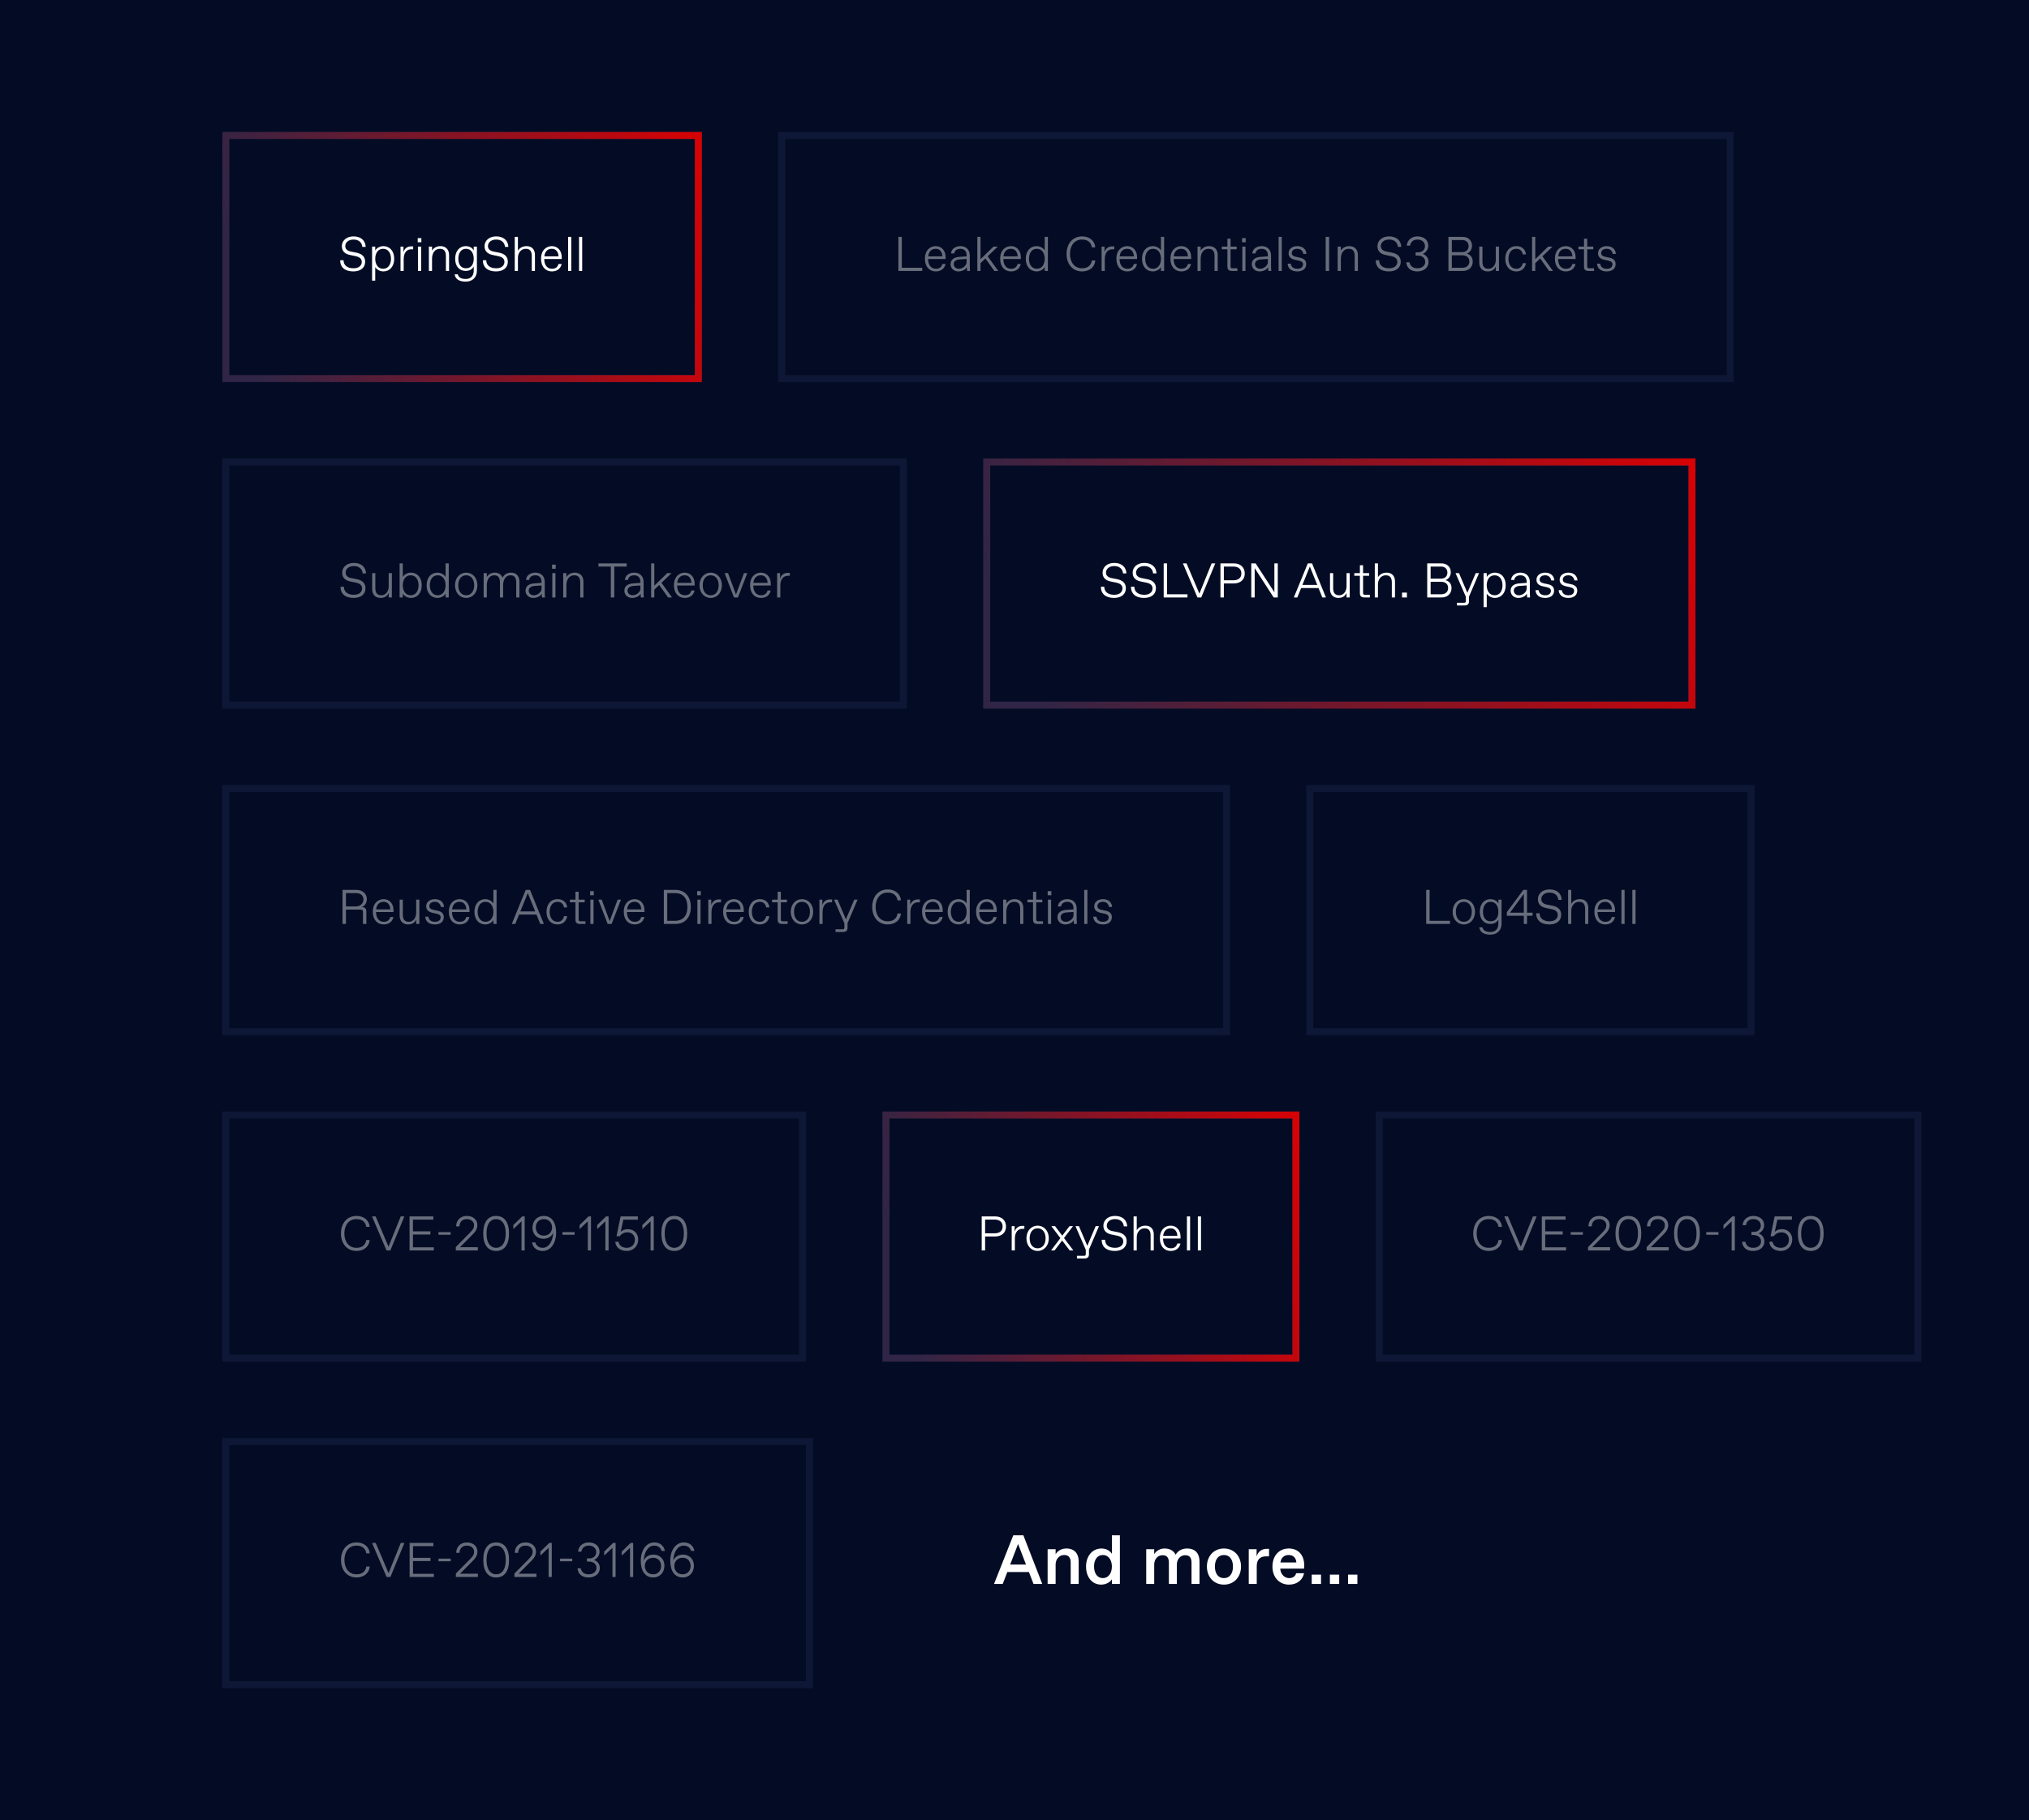 <svg xmlns="http://www.w3.org/2000/svg" width="584" height="524" viewBox="0 0 584 524" fill="none"><rect width="584" height="524" fill="#040C25"></rect><g opacity="0.4"><path d="M101.783 172.14C103.883 172.14 105.199 171.076 105.199 169.354C105.199 167.884 104.275 167.058 102.665 166.736L101.097 166.428C100.103 166.232 99.473 165.728 99.473 164.846C99.473 163.782 100.425 162.97 101.783 162.97H101.923C103.281 162.97 104.289 163.782 104.373 165.07H105.353C105.283 163.222 103.953 162.06 101.853 162.06C99.767 162.06 98.493 163.32 98.493 164.86C98.493 166.302 99.347 167.1 100.831 167.408L102.399 167.73C103.631 167.982 104.219 168.5 104.219 169.41C104.219 170.418 103.407 171.23 101.909 171.23H101.769C100.131 171.23 98.983 170.404 98.983 168.92H98.003C98.003 170.964 99.403 172.14 101.783 172.14ZM109.541 172.14C110.689 172.14 111.515 171.608 111.879 170.684V172H112.789V165H111.879V168.78C111.879 170.404 110.871 171.37 109.849 171.37H109.709C108.589 171.37 108.029 170.684 108.029 169.34V165H107.119V169.62C107.119 171.09 107.987 172.14 109.541 172.14ZM118.271 172.14C120.091 172.14 121.393 170.74 121.393 168.5C121.393 166.26 120.091 164.86 118.271 164.86C117.361 164.86 116.353 165.35 115.933 166.12V162.2H115.023V172H115.933V170.88C116.353 171.65 117.361 172.14 118.271 172.14ZM118.173 171.37C116.661 171.37 115.933 170.012 115.933 168.5C115.933 166.988 116.661 165.63 118.173 165.63H118.243C119.741 165.63 120.469 166.988 120.469 168.5C120.469 170.012 119.741 171.37 118.243 171.37H118.173ZM125.915 172.14C126.825 172.14 127.833 171.65 128.253 170.88V172H129.163V162.2H128.253V166.12C127.833 165.35 126.825 164.86 125.915 164.86C124.095 164.86 122.793 166.26 122.793 168.5C122.793 170.74 124.095 172.14 125.915 172.14ZM125.943 171.37C124.445 171.37 123.717 170.012 123.717 168.5C123.717 166.988 124.445 165.63 125.943 165.63H126.013C127.525 165.63 128.253 166.988 128.253 168.5C128.253 170.012 127.525 171.37 126.013 171.37H125.943ZM134.188 172.14C135.994 172.14 137.408 170.67 137.408 168.5C137.408 166.33 135.994 164.86 134.188 164.86C132.382 164.86 130.968 166.33 130.968 168.5C130.968 170.67 132.382 172.14 134.188 172.14ZM134.118 171.37C132.858 171.37 131.892 170.292 131.892 168.5C131.892 166.708 132.858 165.63 134.118 165.63H134.258C135.518 165.63 136.484 166.708 136.484 168.5C136.484 170.292 135.518 171.37 134.258 171.37H134.118ZM140.119 172V168.5C140.119 166.988 140.791 165.63 142.205 165.63H142.289C143.367 165.63 143.899 166.302 143.899 167.702V172H144.809V168.5C144.809 166.988 145.481 165.63 146.895 165.63H146.979C148.057 165.63 148.589 166.302 148.589 167.702V172H149.499V167.422C149.499 165.742 148.477 164.86 147.119 164.86C145.985 164.86 145.131 165.378 144.641 166.33C144.291 165.364 143.451 164.86 142.429 164.86C141.351 164.86 140.539 165.392 140.119 166.12V165H139.209V172H140.119ZM153.47 172.14C154.702 172.14 155.668 171.524 155.948 170.88C155.948 171.258 155.962 171.692 156.018 172H156.858C156.788 171.51 156.788 170.88 156.788 170.46V167.52C156.788 166.092 155.906 164.86 154.086 164.86C152.588 164.86 151.482 165.714 151.398 166.96H152.308C152.406 166.078 153.162 165.63 154.058 165.63H154.128C155.206 165.63 155.878 166.316 155.878 167.52V167.8L153.666 167.968C152.588 168.052 151.258 168.528 151.258 170.068C151.258 171.258 152.238 172.14 153.47 172.14ZM153.568 171.37C152.77 171.37 152.168 170.782 152.168 170.012C152.168 169.242 152.854 168.752 153.848 168.682L155.878 168.542V169.48C155.878 170.516 154.674 171.37 153.708 171.37H153.568ZM159.945 163.74V162.55H158.895V163.74H159.945ZM159.875 172V165H158.965V172H159.875ZM163.019 172V168.5C163.019 166.988 163.733 165.63 165.245 165.63H165.329C166.449 165.63 167.009 166.302 167.009 167.702V172H167.919V167.422C167.919 165.742 166.869 164.86 165.469 164.86C164.321 164.86 163.425 165.406 163.019 166.176V165H162.109V172H163.019ZM176.796 172V163.11H180.366V162.2H172.246V163.11H175.816V172H176.796ZM181.921 172.14C183.153 172.14 184.119 171.524 184.399 170.88C184.399 171.258 184.413 171.692 184.469 172H185.309C185.239 171.51 185.239 170.88 185.239 170.46V167.52C185.239 166.092 184.357 164.86 182.537 164.86C181.039 164.86 179.933 165.714 179.849 166.96H180.759C180.857 166.078 181.613 165.63 182.509 165.63H182.579C183.657 165.63 184.329 166.316 184.329 167.52V167.8L182.117 167.968C181.039 168.052 179.709 168.528 179.709 170.068C179.709 171.258 180.689 172.14 181.921 172.14ZM182.019 171.37C181.221 171.37 180.619 170.782 180.619 170.012C180.619 169.242 181.305 168.752 182.299 168.682L184.329 168.542V169.48C184.329 170.516 183.125 171.37 182.159 171.37H182.019ZM188.326 172V169.76L189.74 168.416L192.302 172H193.436L190.384 167.786L193.296 165H192.05L188.326 168.626V162.2H187.416V172H188.326ZM197.104 172.14C198.532 172.14 199.61 171.398 199.918 169.998H199.008C198.742 170.936 198.126 171.37 197.174 171.37H197.09C195.942 171.37 194.92 170.544 194.892 168.57H199.932V168.01C199.932 166.218 198.812 164.86 197.104 164.86C195.494 164.86 193.982 166.036 193.982 168.486C193.982 170.88 195.354 172.14 197.104 172.14ZM194.92 167.8C195.116 166.134 196.138 165.63 197.02 165.63H197.16C198.266 165.63 198.98 166.554 199.022 167.8H194.92ZM204.557 172.14C206.363 172.14 207.777 170.67 207.777 168.5C207.777 166.33 206.363 164.86 204.557 164.86C202.751 164.86 201.337 166.33 201.337 168.5C201.337 170.67 202.751 172.14 204.557 172.14ZM204.487 171.37C203.227 171.37 202.261 170.292 202.261 168.5C202.261 166.708 203.227 165.63 204.487 165.63H204.627C205.887 165.63 206.853 166.708 206.853 168.5C206.853 170.292 205.887 171.37 204.627 171.37H204.487ZM211.836 171.174L209.54 165H208.574L211.262 172H212.396L215.084 165H214.132L211.836 171.174ZM219.02 172.14C220.448 172.14 221.526 171.398 221.834 169.998H220.924C220.658 170.936 220.042 171.37 219.09 171.37H219.006C217.858 171.37 216.836 170.544 216.808 168.57H221.848V168.01C221.848 166.218 220.728 164.86 219.02 164.86C217.41 164.86 215.898 166.036 215.898 168.486C215.898 170.88 217.27 172.14 219.02 172.14ZM216.836 167.8C217.032 166.134 218.054 165.63 218.936 165.63H219.076C220.182 165.63 220.896 166.554 220.938 167.8H216.836ZM224.597 172V168.598C224.597 166.834 225.423 165.77 226.767 165.77H227.327V164.93H226.697C225.731 164.93 224.849 165.476 224.527 166.596V165H223.687V172H224.597Z" fill="white"></path><rect x="65" y="133" width="195" height="70" stroke="#1D294E" stroke-width="2"></rect></g><g opacity="0.4"><path d="M99.57 266V261.87H103.84C104.26 261.87 104.47 262.08 104.47 262.5V266H105.45V262.5C105.45 261.534 105.086 261.17 104.106 261.17C105.002 260.806 105.59 259.952 105.59 258.818C105.59 257.306 104.316 256.2 102.594 256.2H98.59V266H99.57ZM99.57 257.11H102.454C103.798 257.11 104.61 257.796 104.61 258.958C104.61 260.19 103.574 260.96 102.454 260.96H99.57V257.11ZM110.433 266.14C111.861 266.14 112.939 265.398 113.247 263.998H112.337C112.071 264.936 111.455 265.37 110.503 265.37H110.419C109.271 265.37 108.249 264.544 108.221 262.57H113.261V262.01C113.261 260.218 112.141 258.86 110.433 258.86C108.823 258.86 107.311 260.036 107.311 262.486C107.311 264.88 108.683 266.14 110.433 266.14ZM108.249 261.8C108.445 260.134 109.467 259.63 110.349 259.63H110.489C111.595 259.63 112.309 260.554 112.351 261.8H108.249ZM117.452 266.14C118.6 266.14 119.426 265.608 119.79 264.684V266H120.7V259H119.79V262.78C119.79 264.404 118.782 265.37 117.76 265.37H117.62C116.5 265.37 115.94 264.684 115.94 263.34V259H115.03V263.62C115.03 265.09 115.898 266.14 117.452 266.14ZM125.174 266.14C126.714 266.14 127.736 265.37 127.736 264.04C127.736 262.85 126.938 262.402 125.944 262.192L124.852 261.954C123.956 261.758 123.578 261.464 123.578 260.834C123.578 260.218 124.124 259.63 125.104 259.63H125.244C126.21 259.63 126.812 260.33 126.896 261.1H127.806C127.736 259.952 126.924 258.86 125.174 258.86C123.844 258.86 122.668 259.588 122.668 260.918C122.668 262.108 123.536 262.584 124.572 262.808L125.594 263.032C126.532 263.242 126.826 263.564 126.826 264.11C126.826 264.88 126.224 265.37 125.244 265.37H125.104C124.138 265.37 123.396 264.866 123.298 263.9H122.388C122.458 265.188 123.368 266.14 125.174 266.14ZM132.308 266.14C133.736 266.14 134.814 265.398 135.122 263.998H134.212C133.946 264.936 133.33 265.37 132.378 265.37H132.294C131.146 265.37 130.124 264.544 130.096 262.57H135.136V262.01C135.136 260.218 134.016 258.86 132.308 258.86C130.698 258.86 129.186 260.036 129.186 262.486C129.186 264.88 130.558 266.14 132.308 266.14ZM130.124 261.8C130.32 260.134 131.342 259.63 132.224 259.63H132.364C133.47 259.63 134.184 260.554 134.226 261.8H130.124ZM139.677 266.14C140.587 266.14 141.595 265.65 142.015 264.88V266H142.925V256.2H142.015V260.12C141.595 259.35 140.587 258.86 139.677 258.86C137.857 258.86 136.555 260.26 136.555 262.5C136.555 264.74 137.857 266.14 139.677 266.14ZM139.705 265.37C138.207 265.37 137.479 264.012 137.479 262.5C137.479 260.988 138.207 259.63 139.705 259.63H139.775C141.287 259.63 142.015 260.988 142.015 262.5C142.015 264.012 141.287 265.37 139.775 265.37H139.705ZM156.541 266L152.551 256.2H151.319L147.301 266H148.309L149.401 263.298H154.413L155.505 266H156.541ZM151.907 257.096L154.049 262.388H149.765L151.907 257.096ZM160.516 266.14C162.028 266.14 162.994 265.202 163.246 263.76H162.336C162.154 264.656 161.524 265.37 160.586 265.37H160.446C158.92 265.37 158.206 264.026 158.206 262.5C158.206 260.974 158.92 259.63 160.446 259.63H160.586C161.524 259.63 162.182 260.302 162.336 261.24H163.246C163.106 259.77 162.028 258.86 160.516 258.86C158.444 258.86 157.296 260.442 157.296 262.5C157.296 264.558 158.444 266.14 160.516 266.14ZM168.504 266V265.23H167.104C166.684 265.23 166.544 265.09 166.544 264.67V259.77H168.294V259H166.544V256.732H165.634V259H164.024V259.77H165.634V264.74C165.634 265.65 166.054 266 166.964 266H168.504ZM170.905 257.74V256.55H169.855V257.74H170.905ZM170.835 266V259H169.925V266H170.835ZM175.477 265.174L173.181 259H172.215L174.903 266H176.037L178.725 259H177.773L175.477 265.174ZM182.662 266.14C184.09 266.14 185.168 265.398 185.476 263.998H184.566C184.3 264.936 183.684 265.37 182.732 265.37H182.648C181.5 265.37 180.478 264.544 180.45 262.57H185.49V262.01C185.49 260.218 184.37 258.86 182.662 258.86C181.052 258.86 179.54 260.036 179.54 262.486C179.54 264.88 180.912 266.14 182.662 266.14ZM180.478 261.8C180.674 260.134 181.696 259.63 182.578 259.63H182.718C183.824 259.63 184.538 260.554 184.58 261.8H180.478ZM194.427 266C197.087 266 198.837 264.208 198.837 261.128C198.837 258.048 197.087 256.2 194.427 256.2H191.067V266H194.427ZM192.047 257.11H194.287C196.569 257.11 197.857 258.538 197.857 261.1C197.857 263.662 196.569 265.09 194.287 265.09H192.047V257.11ZM201.707 257.74V256.55H200.657V257.74H201.707ZM201.637 266V259H200.727V266H201.637ZM204.782 266V262.598C204.782 260.834 205.608 259.77 206.952 259.77H207.512V258.93H206.882C205.916 258.93 205.034 259.476 204.712 260.596V259H203.872V266H204.782ZM211.25 266.14C212.678 266.14 213.756 265.398 214.064 263.998H213.154C212.888 264.936 212.272 265.37 211.32 265.37H211.236C210.088 265.37 209.066 264.544 209.038 262.57H214.078V262.01C214.078 260.218 212.958 258.86 211.25 258.86C209.64 258.86 208.128 260.036 208.128 262.486C208.128 264.88 209.5 266.14 211.25 266.14ZM209.066 261.8C209.262 260.134 210.284 259.63 211.166 259.63H211.306C212.412 259.63 213.126 260.554 213.168 261.8H209.066ZM218.717 266.14C220.229 266.14 221.195 265.202 221.447 263.76H220.537C220.355 264.656 219.725 265.37 218.787 265.37H218.647C217.121 265.37 216.407 264.026 216.407 262.5C216.407 260.974 217.121 259.63 218.647 259.63H218.787C219.725 259.63 220.383 260.302 220.537 261.24H221.447C221.307 259.77 220.229 258.86 218.717 258.86C216.645 258.86 215.497 260.442 215.497 262.5C215.497 264.558 216.645 266.14 218.717 266.14ZM226.706 266V265.23H225.306C224.886 265.23 224.746 265.09 224.746 264.67V259.77H226.496V259H224.746V256.732H223.836V259H222.226V259.77H223.836V264.74C223.836 265.65 224.256 266 225.166 266H226.706ZM230.83 266.14C232.636 266.14 234.05 264.67 234.05 262.5C234.05 260.33 232.636 258.86 230.83 258.86C229.024 258.86 227.61 260.33 227.61 262.5C227.61 264.67 229.024 266.14 230.83 266.14ZM230.76 265.37C229.5 265.37 228.534 264.292 228.534 262.5C228.534 260.708 229.5 259.63 230.76 259.63H230.9C232.16 259.63 233.126 260.708 233.126 262.5C233.126 264.292 232.16 265.37 230.9 265.37H230.76ZM236.76 266V262.598C236.76 260.834 237.586 259.77 238.93 259.77H239.49V258.93H238.86C237.894 258.93 237.012 259.476 236.69 260.596V259H235.85V266H236.76ZM245.88 259L243.472 264.67L241.064 259H240.07L243.038 265.804V266.98C243.038 267.4 242.898 267.54 242.478 267.54H240.49V268.31H242.618C243.528 268.31 243.948 267.946 243.948 267.092V265.762L246.832 259H245.88ZM255.525 266.14C257.695 266.14 259.193 264.81 259.305 262.99H258.325C258.185 264.152 257.345 265.23 255.595 265.23H255.455C253.215 265.23 252.025 263.354 252.025 261.1C252.025 258.846 253.215 256.97 255.455 256.97H255.595C257.345 256.97 258.185 258.048 258.325 259.21H259.305C259.193 257.39 257.695 256.06 255.525 256.06C252.739 256.06 251.045 258.23 251.045 261.1C251.045 263.97 252.739 266.14 255.525 266.14ZM262.04 266V262.598C262.04 260.834 262.866 259.77 264.21 259.77H264.77V258.93H264.14C263.174 258.93 262.292 259.476 261.97 260.596V259H261.13V266H262.04ZM268.508 266.14C269.936 266.14 271.014 265.398 271.322 263.998H270.412C270.146 264.936 269.53 265.37 268.578 265.37H268.494C267.346 265.37 266.324 264.544 266.296 262.57H271.336V262.01C271.336 260.218 270.216 258.86 268.508 258.86C266.898 258.86 265.386 260.036 265.386 262.486C265.386 264.88 266.758 266.14 268.508 266.14ZM266.324 261.8C266.52 260.134 267.542 259.63 268.424 259.63H268.564C269.67 259.63 270.384 260.554 270.426 261.8H266.324ZM275.877 266.14C276.787 266.14 277.795 265.65 278.215 264.88V266H279.125V256.2H278.215V260.12C277.795 259.35 276.787 258.86 275.877 258.86C274.057 258.86 272.755 260.26 272.755 262.5C272.755 264.74 274.057 266.14 275.877 266.14ZM275.905 265.37C274.407 265.37 273.679 264.012 273.679 262.5C273.679 260.988 274.407 259.63 275.905 259.63H275.975C277.487 259.63 278.215 260.988 278.215 262.5C278.215 264.012 277.487 265.37 275.975 265.37H275.905ZM284.066 266.14C285.494 266.14 286.572 265.398 286.88 263.998H285.97C285.704 264.936 285.088 265.37 284.136 265.37H284.052C282.904 265.37 281.882 264.544 281.854 262.57H286.894V262.01C286.894 260.218 285.774 258.86 284.066 258.86C282.456 258.86 280.944 260.036 280.944 262.486C280.944 264.88 282.316 266.14 284.066 266.14ZM281.882 261.8C282.078 260.134 283.1 259.63 283.982 259.63H284.122C285.228 259.63 285.942 260.554 285.984 261.8H281.882ZM289.643 266V262.5C289.643 260.988 290.357 259.63 291.869 259.63H291.953C293.073 259.63 293.633 260.302 293.633 261.702V266H294.543V261.422C294.543 259.742 293.493 258.86 292.093 258.86C290.945 258.86 290.049 259.406 289.643 260.176V259H288.733V266H289.643ZM300.206 266V265.23H298.806C298.386 265.23 298.246 265.09 298.246 264.67V259.77H299.996V259H298.246V256.732H297.336V259H295.726V259.77H297.336V264.74C297.336 265.65 297.756 266 298.666 266H300.206ZM302.606 257.74V256.55H301.556V257.74H302.606ZM302.536 266V259H301.626V266H302.536ZM306.576 266.14C307.808 266.14 308.774 265.524 309.054 264.88C309.054 265.258 309.068 265.692 309.124 266H309.964C309.894 265.51 309.894 264.88 309.894 264.46V261.52C309.894 260.092 309.012 258.86 307.192 258.86C305.694 258.86 304.588 259.714 304.504 260.96H305.414C305.512 260.078 306.268 259.63 307.164 259.63H307.234C308.312 259.63 308.984 260.316 308.984 261.52V261.8L306.772 261.968C305.694 262.052 304.364 262.528 304.364 264.068C304.364 265.258 305.344 266.14 306.576 266.14ZM306.674 265.37C305.876 265.37 305.274 264.782 305.274 264.012C305.274 263.242 305.96 262.752 306.954 262.682L308.984 262.542V263.48C308.984 264.516 307.78 265.37 306.814 265.37H306.674ZM312.981 266V256.2H312.071V266H312.981ZM317.456 266.14C318.996 266.14 320.018 265.37 320.018 264.04C320.018 262.85 319.22 262.402 318.226 262.192L317.134 261.954C316.238 261.758 315.86 261.464 315.86 260.834C315.86 260.218 316.406 259.63 317.386 259.63H317.526C318.492 259.63 319.094 260.33 319.178 261.1H320.088C320.018 259.952 319.206 258.86 317.456 258.86C316.126 258.86 314.95 259.588 314.95 260.918C314.95 262.108 315.818 262.584 316.854 262.808L317.876 263.032C318.814 263.242 319.108 263.564 319.108 264.11C319.108 264.88 318.506 265.37 317.526 265.37H317.386C316.42 265.37 315.678 264.866 315.58 263.9H314.67C314.74 265.188 315.65 266.14 317.456 266.14Z" fill="white"></path><rect x="65" y="227" width="288" height="70" stroke="#1D294E" stroke-width="2"></rect></g><g opacity="0.4"><path d="M265.435 78V77.09H259.569V68.2H258.589V78H265.435ZM269.339 78.14C270.767 78.14 271.845 77.398 272.153 75.998H271.243C270.977 76.936 270.361 77.37 269.409 77.37H269.325C268.177 77.37 267.155 76.544 267.127 74.57H272.167V74.01C272.167 72.218 271.047 70.86 269.339 70.86C267.729 70.86 266.217 72.036 266.217 74.486C266.217 76.88 267.589 78.14 269.339 78.14ZM267.155 73.8C267.351 72.134 268.373 71.63 269.255 71.63H269.395C270.501 71.63 271.215 72.554 271.257 73.8H267.155ZM275.812 78.14C277.044 78.14 278.01 77.524 278.29 76.88C278.29 77.258 278.304 77.692 278.36 78H279.2C279.13 77.51 279.13 76.88 279.13 76.46V73.52C279.13 72.092 278.248 70.86 276.428 70.86C274.93 70.86 273.824 71.714 273.74 72.96H274.65C274.748 72.078 275.504 71.63 276.4 71.63H276.47C277.548 71.63 278.22 72.316 278.22 73.52V73.8L276.008 73.968C274.93 74.052 273.6 74.528 273.6 76.068C273.6 77.258 274.58 78.14 275.812 78.14ZM275.91 77.37C275.112 77.37 274.51 76.782 274.51 76.012C274.51 75.242 275.196 74.752 276.19 74.682L278.22 74.542V75.48C278.22 76.516 277.016 77.37 276.05 77.37H275.91ZM282.217 78V75.76L283.631 74.416L286.193 78H287.327L284.275 73.786L287.187 71H285.941L282.217 74.626V68.2H281.307V78H282.217ZM290.995 78.14C292.423 78.14 293.501 77.398 293.809 75.998H292.899C292.633 76.936 292.017 77.37 291.065 77.37H290.981C289.833 77.37 288.811 76.544 288.783 74.57H293.823V74.01C293.823 72.218 292.703 70.86 290.995 70.86C289.385 70.86 287.873 72.036 287.873 74.486C287.873 76.88 289.245 78.14 290.995 78.14ZM288.811 73.8C289.007 72.134 290.029 71.63 290.911 71.63H291.051C292.157 71.63 292.871 72.554 292.913 73.8H288.811ZM298.364 78.14C299.274 78.14 300.282 77.65 300.702 76.88V78H301.612V68.2H300.702V72.12C300.282 71.35 299.274 70.86 298.364 70.86C296.544 70.86 295.242 72.26 295.242 74.5C295.242 76.74 296.544 78.14 298.364 78.14ZM298.392 77.37C296.894 77.37 296.166 76.012 296.166 74.5C296.166 72.988 296.894 71.63 298.392 71.63H298.462C299.974 71.63 300.702 72.988 300.702 74.5C300.702 76.012 299.974 77.37 298.462 77.37H298.392ZM311.467 78.14C313.637 78.14 315.135 76.81 315.247 74.99H314.267C314.127 76.152 313.287 77.23 311.537 77.23H311.397C309.157 77.23 307.967 75.354 307.967 73.1C307.967 70.846 309.157 68.97 311.397 68.97H311.537C313.287 68.97 314.127 70.048 314.267 71.21H315.247C315.135 69.39 313.637 68.06 311.467 68.06C308.681 68.06 306.987 70.23 306.987 73.1C306.987 75.97 308.681 78.14 311.467 78.14ZM317.982 78V74.598C317.982 72.834 318.808 71.77 320.152 71.77H320.712V70.93H320.082C319.116 70.93 318.234 71.476 317.912 72.596V71H317.072V78H317.982ZM324.45 78.14C325.878 78.14 326.956 77.398 327.264 75.998H326.354C326.088 76.936 325.472 77.37 324.52 77.37H324.436C323.288 77.37 322.266 76.544 322.238 74.57H327.278V74.01C327.278 72.218 326.158 70.86 324.45 70.86C322.84 70.86 321.328 72.036 321.328 74.486C321.328 76.88 322.7 78.14 324.45 78.14ZM322.266 73.8C322.462 72.134 323.484 71.63 324.366 71.63H324.506C325.612 71.63 326.326 72.554 326.368 73.8H322.266ZM331.819 78.14C332.729 78.14 333.737 77.65 334.157 76.88V78H335.067V68.2H334.157V72.12C333.737 71.35 332.729 70.86 331.819 70.86C329.999 70.86 328.697 72.26 328.697 74.5C328.697 76.74 329.999 78.14 331.819 78.14ZM331.847 77.37C330.349 77.37 329.621 76.012 329.621 74.5C329.621 72.988 330.349 71.63 331.847 71.63H331.917C333.429 71.63 334.157 72.988 334.157 74.5C334.157 76.012 333.429 77.37 331.917 77.37H331.847ZM340.009 78.14C341.437 78.14 342.515 77.398 342.823 75.998H341.913C341.647 76.936 341.031 77.37 340.079 77.37H339.995C338.847 77.37 337.825 76.544 337.797 74.57H342.837V74.01C342.837 72.218 341.717 70.86 340.009 70.86C338.399 70.86 336.887 72.036 336.887 74.486C336.887 76.88 338.259 78.14 340.009 78.14ZM337.825 73.8C338.021 72.134 339.043 71.63 339.925 71.63H340.065C341.171 71.63 341.885 72.554 341.927 73.8H337.825ZM345.586 78V74.5C345.586 72.988 346.3 71.63 347.812 71.63H347.896C349.016 71.63 349.576 72.302 349.576 73.702V78H350.486V73.422C350.486 71.742 349.436 70.86 348.036 70.86C346.888 70.86 345.992 71.406 345.586 72.176V71H344.676V78H345.586ZM356.148 78V77.23H354.748C354.328 77.23 354.188 77.09 354.188 76.67V71.77H355.938V71H354.188V68.732H353.278V71H351.668V71.77H353.278V76.74C353.278 77.65 353.698 78 354.608 78H356.148ZM358.548 69.74V68.55H357.498V69.74H358.548ZM358.478 78V71H357.568V78H358.478ZM362.519 78.14C363.751 78.14 364.717 77.524 364.997 76.88C364.997 77.258 365.011 77.692 365.067 78H365.907C365.837 77.51 365.837 76.88 365.837 76.46V73.52C365.837 72.092 364.955 70.86 363.135 70.86C361.637 70.86 360.531 71.714 360.447 72.96H361.357C361.455 72.078 362.211 71.63 363.107 71.63H363.177C364.255 71.63 364.927 72.316 364.927 73.52V73.8L362.715 73.968C361.637 74.052 360.307 74.528 360.307 76.068C360.307 77.258 361.287 78.14 362.519 78.14ZM362.617 77.37C361.819 77.37 361.217 76.782 361.217 76.012C361.217 75.242 361.903 74.752 362.897 74.682L364.927 74.542V75.48C364.927 76.516 363.723 77.37 362.757 77.37H362.617ZM368.924 78V68.2H368.014V78H368.924ZM373.398 78.14C374.938 78.14 375.96 77.37 375.96 76.04C375.96 74.85 375.162 74.402 374.168 74.192L373.076 73.954C372.18 73.758 371.802 73.464 371.802 72.834C371.802 72.218 372.348 71.63 373.328 71.63H373.468C374.434 71.63 375.036 72.33 375.12 73.1H376.03C375.96 71.952 375.148 70.86 373.398 70.86C372.068 70.86 370.892 71.588 370.892 72.918C370.892 74.108 371.76 74.584 372.796 74.808L373.818 75.032C374.756 75.242 375.05 75.564 375.05 76.11C375.05 76.88 374.448 77.37 373.468 77.37H373.328C372.362 77.37 371.62 76.866 371.522 75.9H370.612C370.682 77.188 371.592 78.14 373.398 78.14ZM382.548 78V68.2H381.568V78H382.548ZM385.931 78V74.5C385.931 72.988 386.645 71.63 388.157 71.63H388.241C389.361 71.63 389.921 72.302 389.921 73.702V78H390.831V73.422C390.831 71.742 389.781 70.86 388.381 70.86C387.233 70.86 386.337 71.406 385.931 72.176V71H385.021V78H385.931ZM399.754 78.14C401.854 78.14 403.17 77.076 403.17 75.354C403.17 73.884 402.246 73.058 400.636 72.736L399.068 72.428C398.074 72.232 397.444 71.728 397.444 70.846C397.444 69.782 398.396 68.97 399.754 68.97H399.894C401.252 68.97 402.26 69.782 402.344 71.07H403.324C403.254 69.222 401.924 68.06 399.824 68.06C397.738 68.06 396.464 69.32 396.464 70.86C396.464 72.302 397.318 73.1 398.802 73.408L400.37 73.73C401.602 73.982 402.19 74.5 402.19 75.41C402.19 76.418 401.378 77.23 399.88 77.23H399.74C398.102 77.23 396.954 76.404 396.954 74.92H395.974C395.974 76.964 397.374 78.14 399.754 78.14ZM407.946 78.14C409.626 78.14 411.166 77.216 411.166 75.396C411.166 74.178 410.382 73.394 409.486 73.1C410.382 72.722 411.096 71.826 411.096 70.748C411.096 68.998 409.71 68.06 407.96 68.06C406.252 68.06 405.006 69.194 404.922 70.72H405.874C405.972 69.726 406.77 68.97 407.89 68.97H408.03C409.22 68.97 410.144 69.67 410.144 70.86C410.144 71.84 409.402 72.652 408.212 72.652H407.456V73.562H408.086C409.276 73.562 410.214 74.234 410.214 75.354C410.214 76.572 409.206 77.23 408.016 77.23H407.876C406.686 77.23 405.902 76.6 405.692 75.508H404.74C404.936 77.188 406.056 78.14 407.946 78.14ZM421.082 78C422.65 78 423.896 76.978 423.896 75.298C423.896 73.828 422.888 73.17 422.118 73.03C422.944 72.792 423.686 71.882 423.686 70.762C423.686 69.152 422.524 68.2 420.984 68.2H416.896V78H421.082ZM417.876 69.11H420.886C421.936 69.11 422.706 69.726 422.706 70.846C422.706 71.966 421.936 72.582 420.886 72.582H417.876V69.11ZM417.876 73.492H420.886C422.076 73.492 422.916 74.094 422.916 75.284C422.916 76.474 422.062 77.09 420.872 77.09H417.876V73.492ZM428.198 78.14C429.346 78.14 430.172 77.608 430.536 76.684V78H431.446V71H430.536V74.78C430.536 76.404 429.528 77.37 428.506 77.37H428.366C427.246 77.37 426.686 76.684 426.686 75.34V71H425.776V75.62C425.776 77.09 426.644 78.14 428.198 78.14ZM436.48 78.14C437.992 78.14 438.958 77.202 439.21 75.76H438.3C438.118 76.656 437.488 77.37 436.55 77.37H436.41C434.884 77.37 434.17 76.026 434.17 74.5C434.17 72.974 434.884 71.63 436.41 71.63H436.55C437.488 71.63 438.146 72.302 438.3 73.24H439.21C439.07 71.77 437.992 70.86 436.48 70.86C434.408 70.86 433.26 72.442 433.26 74.5C433.26 76.558 434.408 78.14 436.48 78.14ZM441.89 78V75.76L443.304 74.416L445.866 78H447L443.948 73.786L446.86 71H445.614L441.89 74.626V68.2H440.98V78H441.89ZM450.669 78.14C452.097 78.14 453.175 77.398 453.483 75.998H452.573C452.307 76.936 451.691 77.37 450.739 77.37H450.655C449.507 77.37 448.485 76.544 448.457 74.57H453.497V74.01C453.497 72.218 452.377 70.86 450.669 70.86C449.059 70.86 447.547 72.036 447.547 74.486C447.547 76.88 448.919 78.14 450.669 78.14ZM448.485 73.8C448.681 72.134 449.703 71.63 450.585 71.63H450.725C451.831 71.63 452.545 72.554 452.587 73.8H448.485ZM458.796 78V77.23H457.396C456.976 77.23 456.836 77.09 456.836 76.67V71.77H458.586V71H456.836V68.732H455.926V71H454.316V71.77H455.926V76.74C455.926 77.65 456.346 78 457.256 78H458.796ZM462.457 78.14C463.997 78.14 465.019 77.37 465.019 76.04C465.019 74.85 464.221 74.402 463.227 74.192L462.135 73.954C461.239 73.758 460.861 73.464 460.861 72.834C460.861 72.218 461.407 71.63 462.387 71.63H462.527C463.493 71.63 464.095 72.33 464.179 73.1H465.089C465.019 71.952 464.207 70.86 462.457 70.86C461.127 70.86 459.951 71.588 459.951 72.918C459.951 74.108 460.819 74.584 461.855 74.808L462.877 75.032C463.815 75.242 464.109 75.564 464.109 76.11C464.109 76.88 463.507 77.37 462.527 77.37H462.387C461.421 77.37 460.679 76.866 460.581 75.9H459.671C459.741 77.188 460.651 78.14 462.457 78.14Z" fill="white"></path><rect x="225" y="39" width="273" height="70" stroke="#1D294E" stroke-width="2"></rect></g><path d="M101.684 78.14C103.784 78.14 105.1 77.076 105.1 75.354C105.1 73.884 104.176 73.058 102.566 72.736L100.998 72.428C100.004 72.232 99.374 71.728 99.374 70.846C99.374 69.782 100.326 68.97 101.684 68.97H101.824C103.182 68.97 104.19 69.782 104.274 71.07H105.254C105.184 69.222 103.854 68.06 101.754 68.06C99.668 68.06 98.394 69.32 98.394 70.86C98.394 72.302 99.248 73.1 100.732 73.408L102.3 73.73C103.532 73.982 104.12 74.5 104.12 75.41C104.12 76.418 103.308 77.23 101.81 77.23H101.67C100.032 77.23 98.884 76.404 98.884 74.92H97.904C97.904 76.964 99.304 78.14 101.684 78.14ZM108.001 80.8V76.88C108.421 77.65 109.429 78.14 110.339 78.14C112.159 78.14 113.461 76.74 113.461 74.5C113.461 72.26 112.159 70.86 110.339 70.86C109.429 70.86 108.421 71.35 108.001 72.12V71H107.091V80.8H108.001ZM110.241 77.37C108.729 77.37 108.001 76.012 108.001 74.5C108.001 72.988 108.729 71.63 110.241 71.63H110.311C111.809 71.63 112.537 72.988 112.537 74.5C112.537 76.012 111.809 77.37 110.311 77.37H110.241ZM116.19 78V74.598C116.19 72.834 117.016 71.77 118.36 71.77H118.92V70.93H118.29C117.324 70.93 116.442 71.476 116.12 72.596V71H115.28V78H116.19ZM121.278 69.74V68.55H120.228V69.74H121.278ZM121.208 78V71H120.298V78H121.208ZM124.352 78V74.5C124.352 72.988 125.066 71.63 126.578 71.63H126.662C127.782 71.63 128.342 72.302 128.342 73.702V78H129.252V73.422C129.252 71.742 128.202 70.86 126.802 70.86C125.654 70.86 124.758 71.406 124.352 72.176V71H123.442V78H124.352ZM134.031 81.08C136.061 81.08 137.265 79.764 137.265 77.944V71H136.355V72.12C135.935 71.35 135.151 70.86 134.031 70.86C132.281 70.86 131.007 72.26 131.007 74.5C131.007 76.74 132.281 78 134.031 78C135.151 78 135.935 77.51 136.355 76.74V77.874C136.355 79.624 135.291 80.31 134.101 80.31H133.961C132.771 80.31 131.959 79.862 131.777 78.98H130.867C131.007 80.198 132.001 81.08 134.031 81.08ZM134.059 77.23C132.799 77.23 131.917 76.25 131.917 74.5C131.917 72.75 132.799 71.63 134.059 71.63H134.199C135.459 71.63 136.355 72.75 136.355 74.5C136.355 76.25 135.459 77.23 134.199 77.23H134.059ZM142.755 78.14C144.855 78.14 146.171 77.076 146.171 75.354C146.171 73.884 145.247 73.058 143.637 72.736L142.069 72.428C141.075 72.232 140.445 71.728 140.445 70.846C140.445 69.782 141.397 68.97 142.755 68.97H142.895C144.253 68.97 145.261 69.782 145.345 71.07H146.325C146.255 69.222 144.925 68.06 142.825 68.06C140.739 68.06 139.465 69.32 139.465 70.86C139.465 72.302 140.319 73.1 141.803 73.408L143.371 73.73C144.603 73.982 145.191 74.5 145.191 75.41C145.191 76.418 144.379 77.23 142.881 77.23H142.741C141.103 77.23 139.955 76.404 139.955 74.92H138.975C138.975 76.964 140.375 78.14 142.755 78.14ZM149.071 78V74.22C149.071 72.596 150.163 71.63 151.241 71.63H151.381C152.501 71.63 153.061 72.316 153.061 73.66V78H153.971V73.38C153.971 71.91 153.145 70.86 151.591 70.86C150.415 70.86 149.547 71.364 149.071 72.19V68.2H148.161V78H149.071ZM158.847 78.14C160.275 78.14 161.353 77.398 161.661 75.998H160.751C160.485 76.936 159.869 77.37 158.917 77.37H158.833C157.685 77.37 156.663 76.544 156.635 74.57H161.675V74.01C161.675 72.218 160.555 70.86 158.847 70.86C157.237 70.86 155.725 72.036 155.725 74.486C155.725 76.88 157.097 78.14 158.847 78.14ZM156.663 73.8C156.859 72.134 157.881 71.63 158.763 71.63H158.903C160.009 71.63 160.723 72.554 160.765 73.8H156.663ZM164.425 78V68.2H163.515V78H164.425ZM167.569 78V68.2H166.659V78H167.569Z" fill="white"></path><rect x="65" y="39" width="136" height="70" stroke="#1D294E" stroke-width="2"></rect><rect x="65" y="39" width="136" height="70" stroke="url(#paint0_linear_16188_10408)" stroke-width="2"></rect><path d="M320.64 172.14C322.74 172.14 324.056 171.076 324.056 169.354C324.056 167.884 323.132 167.058 321.522 166.736L319.954 166.428C318.96 166.232 318.33 165.728 318.33 164.846C318.33 163.782 319.282 162.97 320.64 162.97H320.78C322.138 162.97 323.146 163.782 323.23 165.07H324.21C324.14 163.222 322.81 162.06 320.71 162.06C318.624 162.06 317.35 163.32 317.35 164.86C317.35 166.302 318.204 167.1 319.688 167.408L321.256 167.73C322.488 167.982 323.076 168.5 323.076 169.41C323.076 170.418 322.264 171.23 320.766 171.23H320.626C318.988 171.23 317.84 170.404 317.84 168.92H316.86C316.86 170.964 318.26 172.14 320.64 172.14ZM329.295 172.14C331.395 172.14 332.711 171.076 332.711 169.354C332.711 167.884 331.787 167.058 330.177 166.736L328.609 166.428C327.615 166.232 326.985 165.728 326.985 164.846C326.985 163.782 327.937 162.97 329.295 162.97H329.435C330.793 162.97 331.801 163.782 331.885 165.07H332.865C332.795 163.222 331.465 162.06 329.365 162.06C327.279 162.06 326.005 163.32 326.005 164.86C326.005 166.302 326.859 167.1 328.343 167.408L329.911 167.73C331.143 167.982 331.731 168.5 331.731 169.41C331.731 170.418 330.919 171.23 329.421 171.23H329.281C327.643 171.23 326.495 170.404 326.495 168.92H325.515C325.515 170.964 326.915 172.14 329.295 172.14ZM341.785 172V171.09H335.919V162.2H334.939V172H341.785ZM345.219 170.908L341.523 162.2H340.473L344.659 172H345.751L349.783 162.2H348.733L345.219 170.908ZM352.257 172V167.968H355.197C356.877 167.968 358.277 166.988 358.277 165.098C358.277 163.208 356.877 162.2 355.197 162.2H351.277V172H352.257ZM352.257 163.11H354.987C356.359 163.11 357.297 163.768 357.297 165.098C357.297 166.428 356.359 167.058 354.987 167.058H352.257V163.11ZM366.8 170.502L361.41 162.2H360.15V172H361.13V163.558L366.59 172H367.78V162.2H366.8V170.502ZM381.638 172L377.648 162.2H376.416L372.398 172H373.406L374.498 169.298H379.51L380.602 172H381.638ZM377.004 163.096L379.146 168.388H374.862L377.004 163.096ZM385.233 172.14C386.381 172.14 387.207 171.608 387.571 170.684V172H388.481V165H387.571V168.78C387.571 170.404 386.563 171.37 385.541 171.37H385.401C384.281 171.37 383.721 170.684 383.721 169.34V165H382.811V169.62C382.811 171.09 383.679 172.14 385.233 172.14ZM394.285 172V171.23H392.885C392.465 171.23 392.325 171.09 392.325 170.67V165.77H394.075V165H392.325V162.732H391.415V165H389.805V165.77H391.415V170.74C391.415 171.65 391.835 172 392.745 172H394.285ZM396.615 172V168.22C396.615 166.596 397.707 165.63 398.785 165.63H398.925C400.045 165.63 400.605 166.316 400.605 167.66V172H401.515V167.38C401.515 165.91 400.689 164.86 399.135 164.86C397.959 164.86 397.091 165.364 396.615 166.19V162.2H395.705V172H396.615ZM404.949 172V170.6H403.549V172H404.949ZM414.977 172C416.545 172 417.791 170.978 417.791 169.298C417.791 167.828 416.783 167.17 416.013 167.03C416.839 166.792 417.581 165.882 417.581 164.762C417.581 163.152 416.419 162.2 414.879 162.2H410.791V172H414.977ZM411.771 163.11H414.781C415.831 163.11 416.601 163.726 416.601 164.846C416.601 165.966 415.831 166.582 414.781 166.582H411.771V163.11ZM411.771 167.492H414.781C415.971 167.492 416.811 168.094 416.811 169.284C416.811 170.474 415.957 171.09 414.767 171.09H411.771V167.492ZM424.752 165L422.344 170.67L419.936 165H418.942L421.91 171.804V172.98C421.91 173.4 421.77 173.54 421.35 173.54H419.362V174.31H421.49C422.4 174.31 422.82 173.946 422.82 173.092V171.762L425.704 165H424.752ZM427.924 174.8V170.88C428.344 171.65 429.352 172.14 430.262 172.14C432.082 172.14 433.384 170.74 433.384 168.5C433.384 166.26 432.082 164.86 430.262 164.86C429.352 164.86 428.344 165.35 427.924 166.12V165H427.014V174.8H427.924ZM430.164 171.37C428.652 171.37 427.924 170.012 427.924 168.5C427.924 166.988 428.652 165.63 430.164 165.63H430.234C431.732 165.63 432.46 166.988 432.46 168.5C432.46 170.012 431.732 171.37 430.234 171.37H430.164ZM437.009 172.14C438.241 172.14 439.207 171.524 439.487 170.88C439.487 171.258 439.501 171.692 439.557 172H440.397C440.327 171.51 440.327 170.88 440.327 170.46V167.52C440.327 166.092 439.445 164.86 437.625 164.86C436.127 164.86 435.021 165.714 434.937 166.96H435.847C435.945 166.078 436.701 165.63 437.597 165.63H437.667C438.745 165.63 439.417 166.316 439.417 167.52V167.8L437.205 167.968C436.127 168.052 434.797 168.528 434.797 170.068C434.797 171.258 435.777 172.14 437.009 172.14ZM437.107 171.37C436.309 171.37 435.707 170.782 435.707 170.012C435.707 169.242 436.393 168.752 437.387 168.682L439.417 168.542V169.48C439.417 170.516 438.213 171.37 437.247 171.37H437.107ZM444.744 172.14C446.284 172.14 447.306 171.37 447.306 170.04C447.306 168.85 446.508 168.402 445.514 168.192L444.422 167.954C443.526 167.758 443.148 167.464 443.148 166.834C443.148 166.218 443.694 165.63 444.674 165.63H444.814C445.78 165.63 446.382 166.33 446.466 167.1H447.376C447.306 165.952 446.494 164.86 444.744 164.86C443.414 164.86 442.238 165.588 442.238 166.918C442.238 168.108 443.106 168.584 444.142 168.808L445.164 169.032C446.102 169.242 446.396 169.564 446.396 170.11C446.396 170.88 445.794 171.37 444.814 171.37H444.674C443.708 171.37 442.966 170.866 442.868 169.9H441.958C442.028 171.188 442.938 172.14 444.744 172.14ZM451.416 172.14C452.956 172.14 453.978 171.37 453.978 170.04C453.978 168.85 453.18 168.402 452.186 168.192L451.094 167.954C450.198 167.758 449.82 167.464 449.82 166.834C449.82 166.218 450.366 165.63 451.346 165.63H451.486C452.452 165.63 453.054 166.33 453.138 167.1H454.048C453.978 165.952 453.166 164.86 451.416 164.86C450.086 164.86 448.91 165.588 448.91 166.918C448.91 168.108 449.778 168.584 450.814 168.808L451.836 169.032C452.774 169.242 453.068 169.564 453.068 170.11C453.068 170.88 452.466 171.37 451.486 171.37H451.346C450.38 171.37 449.638 170.866 449.54 169.9H448.63C448.7 171.188 449.61 172.14 451.416 172.14Z" fill="white"></path><rect x="284" y="133" width="203" height="70" stroke="#1D294E" stroke-width="2"></rect><rect x="284" y="133" width="203" height="70" stroke="url(#paint1_linear_16188_10408)" stroke-width="2"></rect><g opacity="0.4"><path d="M417.341 266V265.09H411.475V256.2H410.495V266H417.341ZM421.328 266.14C423.134 266.14 424.548 264.67 424.548 262.5C424.548 260.33 423.134 258.86 421.328 258.86C419.522 258.86 418.108 260.33 418.108 262.5C418.108 264.67 419.522 266.14 421.328 266.14ZM421.258 265.37C419.998 265.37 419.032 264.292 419.032 262.5C419.032 260.708 419.998 259.63 421.258 259.63H421.398C422.658 259.63 423.624 260.708 423.624 262.5C423.624 264.292 422.658 265.37 421.398 265.37H421.258ZM428.953 269.08C430.983 269.08 432.187 267.764 432.187 265.944V259H431.277V260.12C430.857 259.35 430.073 258.86 428.953 258.86C427.203 258.86 425.929 260.26 425.929 262.5C425.929 264.74 427.203 266 428.953 266C430.073 266 430.857 265.51 431.277 264.74V265.874C431.277 267.624 430.213 268.31 429.023 268.31H428.883C427.693 268.31 426.881 267.862 426.699 266.98H425.789C425.929 268.198 426.923 269.08 428.953 269.08ZM428.981 265.23C427.721 265.23 426.839 264.25 426.839 262.5C426.839 260.75 427.721 259.63 428.981 259.63H429.121C430.381 259.63 431.277 260.75 431.277 262.5C431.277 264.25 430.381 265.23 429.121 265.23H428.981ZM439.511 266V263.634H441.121V262.752H439.511V256.2H438.447L433.715 262.598V263.634H438.601V266H439.511ZM438.601 257.32V262.752H434.611L438.601 257.32ZM445.934 266.14C448.034 266.14 449.35 265.076 449.35 263.354C449.35 261.884 448.426 261.058 446.816 260.736L445.248 260.428C444.254 260.232 443.624 259.728 443.624 258.846C443.624 257.782 444.576 256.97 445.934 256.97H446.074C447.432 256.97 448.44 257.782 448.524 259.07H449.504C449.434 257.222 448.104 256.06 446.004 256.06C443.918 256.06 442.644 257.32 442.644 258.86C442.644 260.302 443.498 261.1 444.982 261.408L446.55 261.73C447.782 261.982 448.37 262.5 448.37 263.41C448.37 264.418 447.558 265.23 446.06 265.23H445.92C444.282 265.23 443.134 264.404 443.134 262.92H442.154C442.154 264.964 443.554 266.14 445.934 266.14ZM452.251 266V262.22C452.251 260.596 453.343 259.63 454.421 259.63H454.561C455.681 259.63 456.241 260.316 456.241 261.66V266H457.151V261.38C457.151 259.91 456.325 258.86 454.771 258.86C453.595 258.86 452.727 259.364 452.251 260.19V256.2H451.341V266H452.251ZM462.027 266.14C463.455 266.14 464.533 265.398 464.841 263.998H463.931C463.665 264.936 463.049 265.37 462.097 265.37H462.013C460.865 265.37 459.843 264.544 459.815 262.57H464.855V262.01C464.855 260.218 463.735 258.86 462.027 258.86C460.417 258.86 458.905 260.036 458.905 262.486C458.905 264.88 460.277 266.14 462.027 266.14ZM459.843 261.8C460.039 260.134 461.061 259.63 461.943 259.63H462.083C463.189 259.63 463.903 260.554 463.945 261.8H459.843ZM467.604 266V256.2H466.694V266H467.604ZM470.749 266V256.2H469.839V266H470.749Z" fill="white"></path><rect x="377" y="227" width="127" height="70" stroke="#1D294E" stroke-width="2"></rect></g><g opacity="0.4"><path d="M102.616 360.14C104.786 360.14 106.284 358.81 106.396 356.99H105.416C105.276 358.152 104.436 359.23 102.686 359.23H102.546C100.306 359.23 99.116 357.354 99.116 355.1C99.116 352.846 100.306 350.97 102.546 350.97H102.686C104.436 350.97 105.276 352.048 105.416 353.21H106.396C106.284 351.39 104.786 350.06 102.616 350.06C99.83 350.06 98.136 352.23 98.136 355.1C98.136 357.97 99.83 360.14 102.616 360.14ZM111.821 358.908L108.125 350.2H107.075L111.261 360H112.353L116.385 350.2H115.335L111.821 358.908ZM124.865 360V359.09H118.859V355.408H123.885V354.498H118.859V351.11H124.725V350.2H117.879V360H124.865ZM129.697 355.478V354.708H126.197V355.478H129.697ZM135.953 355.478C136.807 354.624 137.395 353.854 137.395 352.664C137.395 351.166 136.163 350.06 134.371 350.06C132.551 350.06 131.305 351.292 131.291 353.056H132.243C132.271 351.796 133.069 350.97 134.329 350.97H134.469C135.589 350.97 136.443 351.754 136.443 352.664C136.443 353.49 136.233 353.91 135.127 355.03L131.193 359.02V360H137.535V359.062H132.383L135.953 355.478ZM142.795 360.14C145.133 360.14 146.505 358.39 146.505 355.1C146.505 351.81 145.133 350.06 142.795 350.06C140.457 350.06 139.085 351.81 139.085 355.1C139.085 358.39 140.457 360.14 142.795 360.14ZM142.725 359.23C141.549 359.23 140.037 358.348 140.037 355.1C140.037 351.852 141.549 350.97 142.725 350.97H142.865C144.041 350.97 145.553 351.852 145.553 355.1C145.553 358.348 144.041 359.23 142.865 359.23H142.725ZM147.743 352.692V353.84L150.109 351.6V360H151.019V350.2H150.305L147.743 352.692ZM156.498 350.06C154.678 350.06 153.264 351.376 153.264 353.476C153.264 355.31 154.566 356.64 156.428 356.64C157.548 356.64 158.738 356.108 159.228 354.876C159.102 357.466 157.898 359.23 156.26 359.23H156.12C155.14 359.23 154.314 358.614 154.076 357.69H153.124C153.432 359.244 154.566 360.14 156.19 360.14C158.458 360.14 160.068 357.97 160.068 354.848C160.068 351.894 158.766 350.06 156.498 350.06ZM156.442 355.73C155.084 355.73 154.216 354.708 154.216 353.35C154.216 351.978 155.168 350.97 156.442 350.97H156.582C157.912 350.97 158.906 351.992 158.906 353.364C158.906 354.722 157.912 355.73 156.582 355.73H156.442ZM165.394 355.478V354.708H161.894V355.478H165.394ZM166.829 352.692V353.84L169.195 351.6V360H170.105V350.2H169.391L166.829 352.692ZM171.887 352.692V353.84L174.253 351.6V360H175.163V350.2H174.449L171.887 352.692ZM180.404 360.14C182.252 360.14 183.694 358.782 183.694 356.85C183.694 355.17 182.518 353.868 180.698 353.868C179.886 353.868 179.144 354.148 178.654 354.638L179.41 351.138H183.596V350.2H178.626L177.45 355.898H178.388C178.864 355.156 179.76 354.778 180.488 354.778H180.628C181.874 354.778 182.742 355.66 182.742 356.92C182.742 358.236 181.818 359.23 180.474 359.23H180.334C179.172 359.23 178.192 358.628 178.038 357.48H177.086C177.226 359.23 178.682 360.14 180.404 360.14ZM184.889 352.692V353.84L187.255 351.6V360H188.165V350.2H187.451L184.889 352.692ZM194.078 360.14C196.416 360.14 197.788 358.39 197.788 355.1C197.788 351.81 196.416 350.06 194.078 350.06C191.74 350.06 190.368 351.81 190.368 355.1C190.368 358.39 191.74 360.14 194.078 360.14ZM194.008 359.23C192.832 359.23 191.32 358.348 191.32 355.1C191.32 351.852 192.832 350.97 194.008 350.97H194.148C195.324 350.97 196.836 351.852 196.836 355.1C196.836 358.348 195.324 359.23 194.148 359.23H194.008Z" fill="white"></path><rect x="65" y="321" width="166" height="70" stroke="#1D294E" stroke-width="2"></rect></g><path d="M283.539 360V355.968H286.479C288.159 355.968 289.559 354.988 289.559 353.098C289.559 351.208 288.159 350.2 286.479 350.2H282.559V360H283.539ZM283.539 351.11H286.269C287.641 351.11 288.579 351.768 288.579 353.098C288.579 354.428 287.641 355.058 286.269 355.058H283.539V351.11ZM292.104 360V356.598C292.104 354.834 292.93 353.77 294.274 353.77H294.834V352.93H294.204C293.238 352.93 292.356 353.476 292.034 354.596V353H291.194V360H292.104ZM298.656 360.14C300.462 360.14 301.876 358.67 301.876 356.5C301.876 354.33 300.462 352.86 298.656 352.86C296.85 352.86 295.436 354.33 295.436 356.5C295.436 358.67 296.85 360.14 298.656 360.14ZM298.586 359.37C297.326 359.37 296.36 358.292 296.36 356.5C296.36 354.708 297.326 353.63 298.586 353.63H298.726C299.986 353.63 300.952 354.708 300.952 356.5C300.952 358.292 299.986 359.37 298.726 359.37H298.586ZM303.531 360L305.715 357.13L307.885 360H308.949L306.247 356.416L308.851 353H307.829L305.743 355.744L303.671 353H302.607L305.211 356.444L302.509 360H303.531ZM315.361 353L312.953 358.67L310.545 353H309.551L312.519 359.804V360.98C312.519 361.4 312.379 361.54 311.959 361.54H309.971V362.31H312.099C313.009 362.31 313.429 361.946 313.429 361.092V359.762L316.313 353H315.361ZM320.87 360.14C322.97 360.14 324.286 359.076 324.286 357.354C324.286 355.884 323.362 355.058 321.752 354.736L320.184 354.428C319.19 354.232 318.56 353.728 318.56 352.846C318.56 351.782 319.512 350.97 320.87 350.97H321.01C322.368 350.97 323.376 351.782 323.46 353.07H324.44C324.37 351.222 323.04 350.06 320.94 350.06C318.854 350.06 317.58 351.32 317.58 352.86C317.58 354.302 318.434 355.1 319.918 355.408L321.486 355.73C322.718 355.982 323.306 356.5 323.306 357.41C323.306 358.418 322.494 359.23 320.996 359.23H320.856C319.218 359.23 318.07 358.404 318.07 356.92H317.09C317.09 358.964 318.49 360.14 320.87 360.14ZM327.186 360V356.22C327.186 354.596 328.278 353.63 329.356 353.63H329.496C330.616 353.63 331.176 354.316 331.176 355.66V360H332.086V355.38C332.086 353.91 331.26 352.86 329.706 352.86C328.53 352.86 327.662 353.364 327.186 354.19V350.2H326.276V360H327.186ZM336.963 360.14C338.391 360.14 339.469 359.398 339.777 357.998H338.867C338.601 358.936 337.985 359.37 337.033 359.37H336.949C335.801 359.37 334.779 358.544 334.751 356.57H339.791V356.01C339.791 354.218 338.671 352.86 336.963 352.86C335.353 352.86 333.841 354.036 333.841 356.486C333.841 358.88 335.213 360.14 336.963 360.14ZM334.779 355.8C334.975 354.134 335.997 353.63 336.879 353.63H337.019C338.125 353.63 338.839 354.554 338.881 355.8H334.779ZM342.54 360V350.2H341.63V360H342.54ZM345.684 360V350.2H344.774V360H345.684Z" fill="white"></path><rect x="255" y="321" width="118" height="70" stroke="#1D294E" stroke-width="2"></rect><rect x="255" y="321" width="118" height="70" stroke="url(#paint2_linear_16188_10408)" stroke-width="2"></rect><path d="M299.991 456L294.551 442H291.651L286.111 456H288.611L289.931 452.58H296.151L297.471 456H299.991ZM293.031 444.5L295.311 450.42H290.751L293.031 444.5ZM303.833 456V450.42C303.833 448.8 304.953 447.68 306.233 447.68H306.393C307.573 447.68 308.173 448.48 308.173 449.82V456H310.473V449.48C310.473 447.32 309.293 445.8 306.933 445.8C305.513 445.8 304.433 446.48 303.833 447.44V446H301.533V456H303.833ZM316.973 456.2C318.373 456.2 319.593 455.44 320.033 454.66V456H322.333V442H320.033V447.34C319.593 446.56 318.473 445.8 317.073 445.8C314.333 445.8 312.593 448.04 312.593 451C312.593 453.96 314.253 456.2 316.973 456.2ZM317.373 454.32C315.973 454.32 314.893 453.1 314.893 450.98C314.893 448.88 315.973 447.68 317.373 447.68H317.533C318.833 447.68 320.033 448.88 320.033 451C320.033 453.12 318.833 454.32 317.533 454.32H317.373ZM332.212 456V450.42C332.212 448.8 333.312 447.74 334.532 447.74H334.692C335.912 447.74 336.432 448.52 336.432 449.88V456H338.732V450.42C338.732 448.8 339.832 447.74 341.052 447.74H341.212C342.432 447.74 342.952 448.52 342.952 449.88V456H345.252V449.52C345.252 447.38 344.152 445.8 341.672 445.8C340.432 445.8 339.132 446.3 338.372 447.58C337.772 446.38 336.632 445.8 335.212 445.8C333.972 445.8 332.872 446.38 332.212 447.42V446H329.912V456H332.212ZM352.279 456.2C355.159 456.2 357.199 454.04 357.199 451C357.199 447.96 355.159 445.8 352.279 445.8C349.419 445.8 347.379 447.96 347.379 451C347.379 454.04 349.419 456.2 352.279 456.2ZM352.199 454.32C350.719 454.32 349.679 453.1 349.679 451C349.679 448.9 350.719 447.68 352.199 447.68H352.359C353.859 447.68 354.879 448.9 354.879 451C354.879 453.1 353.859 454.32 352.359 454.32H352.199ZM361.723 456V450.86C361.723 449.04 362.663 448.06 364.403 448.06H365.263V445.9H364.583C363.183 445.9 362.083 446.7 361.683 448.08V446H359.423V456H361.723ZM370.986 456.2C373.286 456.2 374.926 454.92 375.346 452.92H373.066C372.866 453.76 372.126 454.32 371.146 454.32H370.986C369.846 454.32 368.606 453.36 368.486 451.6H375.346C375.366 451.26 375.386 450.92 375.386 450.58C375.386 447.82 373.786 445.8 370.946 445.8C368.226 445.8 366.246 447.8 366.246 451C366.246 454.38 368.486 456.2 370.986 456.2ZM368.546 449.82C368.726 448.36 369.746 447.68 370.826 447.68H370.986C372.086 447.68 373.046 448.38 373.126 449.82H368.546ZM380.226 456V453.32H377.546V456H380.226ZM385.46 456V453.32H382.78V456H385.46ZM390.694 456V453.32H388.014V456H390.694Z" fill="white"></path><g opacity="0.4"><path d="M102.632 454.14C104.802 454.14 106.3 452.81 106.412 450.99H105.432C105.292 452.152 104.452 453.23 102.702 453.23H102.562C100.322 453.23 99.132 451.354 99.132 449.1C99.132 446.846 100.322 444.97 102.562 444.97H102.702C104.452 444.97 105.292 446.048 105.432 447.21H106.412C106.3 445.39 104.802 444.06 102.632 444.06C99.846 444.06 98.151 446.23 98.151 449.1C98.151 451.97 99.846 454.14 102.632 454.14ZM111.837 452.908L108.141 444.2H107.091L111.277 454H112.369L116.401 444.2H115.351L111.837 452.908ZM124.88 454V453.09H118.874V449.408H123.9V448.498H118.874V445.11H124.74V444.2H117.894V454H124.88ZM129.712 449.478V448.708H126.212V449.478H129.712ZM135.969 449.478C136.823 448.624 137.411 447.854 137.411 446.664C137.411 445.166 136.179 444.06 134.387 444.06C132.567 444.06 131.321 445.292 131.307 447.056H132.259C132.287 445.796 133.085 444.97 134.345 444.97H134.485C135.605 444.97 136.459 445.754 136.459 446.664C136.459 447.49 136.249 447.91 135.143 449.03L131.209 453.02V454H137.551V453.062H132.399L135.969 449.478ZM142.81 454.14C145.148 454.14 146.52 452.39 146.52 449.1C146.52 445.81 145.148 444.06 142.81 444.06C140.472 444.06 139.1 445.81 139.1 449.1C139.1 452.39 140.472 454.14 142.81 454.14ZM142.74 453.23C141.564 453.23 140.052 452.348 140.052 449.1C140.052 445.852 141.564 444.97 142.74 444.97H142.88C144.056 444.97 145.568 445.852 145.568 449.1C145.568 452.348 144.056 453.23 142.88 453.23H142.74ZM152.827 449.478C153.681 448.624 154.269 447.854 154.269 446.664C154.269 445.166 153.037 444.06 151.245 444.06C149.425 444.06 148.179 445.292 148.165 447.056H149.117C149.145 445.796 149.943 444.97 151.203 444.97H151.343C152.463 444.97 153.317 445.754 153.317 446.664C153.317 447.49 153.107 447.91 152.001 449.03L148.067 453.02V454H154.409V453.062H149.257L152.827 449.478ZM155.538 446.692V447.84L157.904 445.6V454H158.814V444.2H158.1L155.538 446.692ZM164.712 449.478V448.708H161.212V449.478H164.712ZM169.415 454.14C171.095 454.14 172.635 453.216 172.635 451.396C172.635 450.178 171.851 449.394 170.955 449.1C171.851 448.722 172.565 447.826 172.565 446.748C172.565 444.998 171.179 444.06 169.429 444.06C167.721 444.06 166.475 445.194 166.391 446.72H167.343C167.441 445.726 168.239 444.97 169.359 444.97H169.499C170.689 444.97 171.613 445.67 171.613 446.86C171.613 447.84 170.871 448.652 169.681 448.652H168.925V449.562H169.555C170.745 449.562 171.683 450.234 171.683 451.354C171.683 452.572 170.675 453.23 169.485 453.23H169.345C168.155 453.23 167.371 452.6 167.161 451.508H166.209C166.405 453.188 167.525 454.14 169.415 454.14ZM173.913 446.692V447.84L176.279 445.6V454H177.189V444.2H176.475L173.913 446.692ZM178.971 446.692V447.84L181.337 445.6V454H182.247V444.2H181.533L178.971 446.692ZM188.076 447.56C186.956 447.56 185.766 448.092 185.276 449.324C185.402 446.734 186.606 444.97 188.244 444.97H188.384C189.364 444.97 190.19 445.586 190.428 446.51H191.38C191.072 444.956 189.938 444.06 188.314 444.06C186.046 444.06 184.436 446.23 184.436 449.352C184.436 452.306 185.738 454.14 188.006 454.14C189.826 454.14 191.24 452.824 191.24 450.724C191.24 448.89 189.938 447.56 188.076 447.56ZM187.922 453.23C186.592 453.23 185.598 452.208 185.598 450.836C185.598 449.478 186.592 448.47 187.922 448.47H188.062C189.42 448.47 190.288 449.492 190.288 450.85C190.288 452.222 189.336 453.23 188.062 453.23H187.922ZM196.566 447.56C195.446 447.56 194.256 448.092 193.766 449.324C193.892 446.734 195.096 444.97 196.734 444.97H196.874C197.854 444.97 198.68 445.586 198.918 446.51H199.87C199.562 444.956 198.428 444.06 196.804 444.06C194.536 444.06 192.926 446.23 192.926 449.352C192.926 452.306 194.228 454.14 196.496 454.14C198.316 454.14 199.73 452.824 199.73 450.724C199.73 448.89 198.428 447.56 196.566 447.56ZM196.412 453.23C195.082 453.23 194.088 452.208 194.088 450.836C194.088 449.478 195.082 448.47 196.412 448.47H196.552C197.91 448.47 198.778 449.492 198.778 450.85C198.778 452.222 197.826 453.23 196.552 453.23H196.412Z" fill="white"></path><rect x="65" y="415" width="168" height="70" stroke="#1D294E" stroke-width="2"></rect></g><g opacity="0.4"><path d="M428.514 360.14C430.684 360.14 432.182 358.81 432.294 356.99H431.314C431.174 358.152 430.334 359.23 428.584 359.23H428.444C426.204 359.23 425.014 357.354 425.014 355.1C425.014 352.846 426.204 350.97 428.444 350.97H428.584C430.334 350.97 431.174 352.048 431.314 353.21H432.294C432.182 351.39 430.684 350.06 428.514 350.06C425.728 350.06 424.034 352.23 424.034 355.1C424.034 357.97 425.728 360.14 428.514 360.14ZM437.719 358.908L434.023 350.2H432.973L437.159 360H438.251L442.283 350.2H441.233L437.719 358.908ZM450.763 360V359.09H444.757V355.408H449.783V354.498H444.757V351.11H450.623V350.2H443.777V360H450.763ZM455.595 355.478V354.708H452.095V355.478H455.595ZM461.852 355.478C462.706 354.624 463.294 353.854 463.294 352.664C463.294 351.166 462.062 350.06 460.27 350.06C458.45 350.06 457.204 351.292 457.19 353.056H458.142C458.17 351.796 458.968 350.97 460.228 350.97H460.368C461.488 350.97 462.342 351.754 462.342 352.664C462.342 353.49 462.132 353.91 461.026 355.03L457.092 359.02V360H463.434V359.062H458.282L461.852 355.478ZM468.693 360.14C471.031 360.14 472.403 358.39 472.403 355.1C472.403 351.81 471.031 350.06 468.693 350.06C466.355 350.06 464.983 351.81 464.983 355.1C464.983 358.39 466.355 360.14 468.693 360.14ZM468.623 359.23C467.447 359.23 465.935 358.348 465.935 355.1C465.935 351.852 467.447 350.97 468.623 350.97H468.763C469.939 350.97 471.451 351.852 471.451 355.1C471.451 358.348 469.939 359.23 468.763 359.23H468.623ZM478.709 355.478C479.563 354.624 480.151 353.854 480.151 352.664C480.151 351.166 478.919 350.06 477.127 350.06C475.307 350.06 474.061 351.292 474.047 353.056H474.999C475.027 351.796 475.825 350.97 477.085 350.97H477.225C478.345 350.97 479.199 351.754 479.199 352.664C479.199 353.49 478.989 353.91 477.883 355.03L473.949 359.02V360H480.291V359.062H475.139L478.709 355.478ZM485.551 360.14C487.889 360.14 489.261 358.39 489.261 355.1C489.261 351.81 487.889 350.06 485.551 350.06C483.213 350.06 481.841 351.81 481.841 355.1C481.841 358.39 483.213 360.14 485.551 360.14ZM485.481 359.23C484.305 359.23 482.793 358.348 482.793 355.1C482.793 351.852 484.305 350.97 485.481 350.97H485.621C486.797 350.97 488.309 351.852 488.309 355.1C488.309 358.348 486.797 359.23 485.621 359.23H485.481ZM494.615 355.478V354.708H491.115V355.478H494.615ZM496.05 352.692V353.84L498.416 351.6V360H499.326V350.2H498.612L496.05 352.692ZM504.608 360.14C506.288 360.14 507.828 359.216 507.828 357.396C507.828 356.178 507.044 355.394 506.148 355.1C507.044 354.722 507.758 353.826 507.758 352.748C507.758 350.998 506.372 350.06 504.622 350.06C502.914 350.06 501.668 351.194 501.584 352.72H502.536C502.634 351.726 503.432 350.97 504.552 350.97H504.692C505.882 350.97 506.806 351.67 506.806 352.86C506.806 353.84 506.064 354.652 504.874 354.652H504.118V355.562H504.748C505.938 355.562 506.876 356.234 506.876 357.354C506.876 358.572 505.868 359.23 504.678 359.23H504.538C503.348 359.23 502.564 358.6 502.354 357.508H501.402C501.598 359.188 502.718 360.14 504.608 360.14ZM512.564 360.14C514.412 360.14 515.854 358.782 515.854 356.85C515.854 355.17 514.678 353.868 512.858 353.868C512.046 353.868 511.304 354.148 510.814 354.638L511.57 351.138H515.756V350.2H510.786L509.61 355.898H510.548C511.024 355.156 511.92 354.778 512.648 354.778H512.788C514.034 354.778 514.902 355.66 514.902 356.92C514.902 358.236 513.978 359.23 512.634 359.23H512.494C511.332 359.23 510.352 358.628 510.198 357.48H509.246C509.386 359.23 510.842 360.14 512.564 360.14ZM521.18 360.14C523.518 360.14 524.89 358.39 524.89 355.1C524.89 351.81 523.518 350.06 521.18 350.06C518.842 350.06 517.47 351.81 517.47 355.1C517.47 358.39 518.842 360.14 521.18 360.14ZM521.11 359.23C519.934 359.23 518.422 358.348 518.422 355.1C518.422 351.852 519.934 350.97 521.11 350.97H521.25C522.426 350.97 523.938 351.852 523.938 355.1C523.938 358.348 522.426 359.23 521.25 359.23H521.11Z" fill="white"></path><rect x="397" y="321" width="155" height="70" stroke="#1D294E" stroke-width="2"></rect></g><defs><linearGradient id="paint0_linear_16188_10408" x1="207.375" y1="32.5" x2="61.211" y2="68.436" gradientUnits="userSpaceOnUse"><stop stop-color="#E00000"></stop><stop offset="0.976" stop-color="#E00000" stop-opacity="0.1"></stop></linearGradient><linearGradient id="paint1_linear_16188_10408" x1="496.516" y1="126.5" x2="292.616" y2="201.327" gradientUnits="userSpaceOnUse"><stop stop-color="#E00000"></stop><stop offset="0.976" stop-color="#E00000" stop-opacity="0.1"></stop></linearGradient><linearGradient id="paint2_linear_16188_10408" x1="378.531" y1="314.5" x2="249.9" y2="341.939" gradientUnits="userSpaceOnUse"><stop stop-color="#E00000"></stop><stop offset="0.976" stop-color="#E00000" stop-opacity="0.1"></stop></linearGradient></defs></svg>